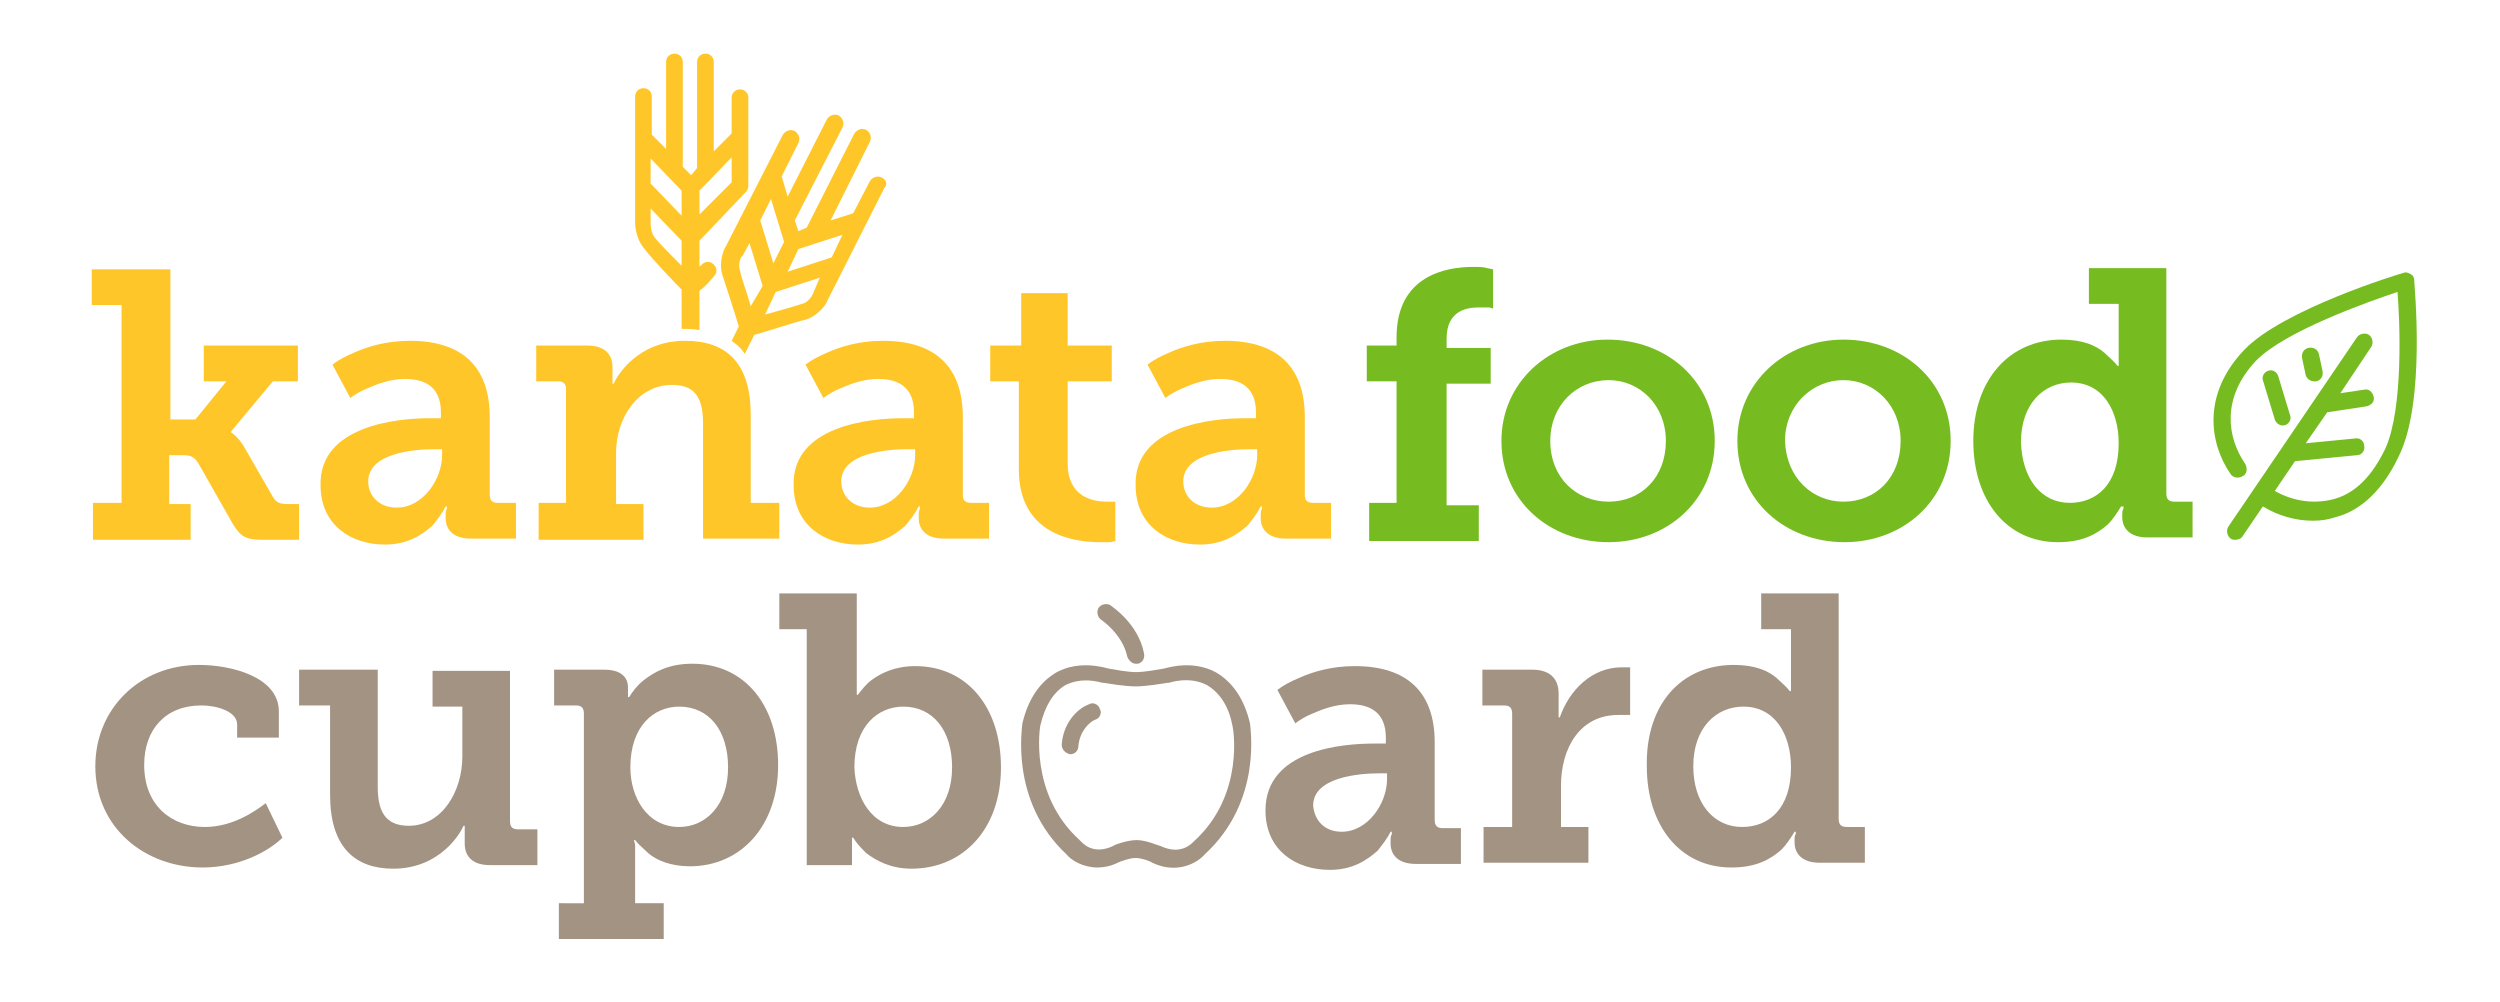 <?xml version="1.0" encoding="utf-8"?>
<!-- Generator: Adobe Illustrator 27.0.0, SVG Export Plug-In . SVG Version: 6.00 Build 0)  -->
<svg version="1.1" id="Layer_1" xmlns="http://www.w3.org/2000/svg" xmlns:xlink="http://www.w3.org/1999/xlink" x="0px" y="0px"
	 viewBox="0 0 209.8 84.1" style="enable-background:new 0 0 209.8 84.1;" xml:space="preserve">
<style type="text/css">
	.st0{fill:#A39383;}
	.st1{fill:#76BC21;}
	.st2{fill:#FFC629;}
</style>
<g>
	<g>
		<path class="st0" d="M16.7,55.8c2.7,0,6.7,1,6.7,3.9v2.2h-3.5v-1.1c0-1.1-1.7-1.6-3-1.6c-3,0-4.8,2-4.8,5c0,3.4,2.3,5.2,5.1,5.2
			c2.3,0,4.2-1.3,5.1-2l1.4,2.9c-1.1,1.1-3.6,2.5-6.7,2.5c-4.8,0-9-3.3-9-8.5C8,59.5,11.7,55.8,16.7,55.8z"/>
		<path class="st0" d="M27.6,59.2h-2.5v-3h6.6v9.8c0,1.9,0.5,3.3,2.6,3.3c2.8,0,4.5-2.9,4.5-5.8v-4.2h-2.5v-3h6.5v12.6
			c0,0.5,0.2,0.7,0.7,0.7h1.6v3h-4c-1.4,0-2.1-0.7-2.1-1.8V70c0-0.2,0-0.4,0-0.5v-0.2h-0.1c-0.2,0.5-1.9,3.6-5.9,3.6
			c-3.2,0-5.3-1.8-5.3-6.2V59.2z"/>
		<path class="st0" d="M49,75.8V59.9c0-0.5-0.2-0.7-0.7-0.7h-1.8v-3h4.2c1.5,0,2,0.7,2,1.5v0.1v0.5c0,0.1,0,0.2,0,0.2h0.1
			c0.3-0.5,0.7-1,1.2-1.4c0.9-0.7,2.1-1.4,4.1-1.4c4.4,0,7.2,3.5,7.2,8.5c0,5.2-3.2,8.5-7.4,8.5c-1.6,0-2.8-0.5-3.5-1.1
			c-0.4-0.4-0.8-0.7-1.1-1.1h-0.1l0.1,0.4c0,0.3,0,0.6,0,1v3.9h2.4v3h-8.8v-3H49z M57,69.4c2.2,0,4.1-1.8,4.1-5
			c0-3.1-1.6-5.1-4.1-5.1c-2.1,0-4.1,1.6-4.1,5.1C52.9,66.9,54.3,69.4,57,69.4z"/>
		<path class="st0" d="M67.9,52.8h-2.5v-3h6.5v7.1c0,0.4,0,0.7,0,1c0,0.2,0,0.3,0,0.4h0.1c0.3-0.4,0.7-0.9,1.1-1.2
			c0.8-0.6,2-1.2,3.7-1.2c4.4,0,7.2,3.5,7.2,8.5c0,5.2-3.2,8.5-7.5,8.5c-1.8,0-3-0.7-3.8-1.3c-0.4-0.4-0.8-0.8-1.1-1.3h-0.1
			c0,0.1,0,0.2,0,0.4c0,0.2,0,0.5,0,0.9v1h-3.8V52.8z M75.8,69.4c2.2,0,4.1-1.8,4.1-5c0-3.1-1.6-5.1-4.1-5.1c-2.1,0-4.1,1.6-4.1,5.1
			C71.8,66.9,73.1,69.4,75.8,69.4z"/>
		<path class="st0" d="M115.3,62.4h1v-0.5c0-2.1-1.3-2.8-3-2.8c-1.2,0-2.3,0.4-3.2,0.8c-0.5,0.2-1,0.5-1.4,0.8l-1.5-2.8
			c0.5-0.4,1.1-0.7,1.8-1c1.1-0.5,2.7-1,4.7-1c4.4,0,6.7,2.2,6.7,6.4v6.5c0,0.5,0.2,0.7,0.7,0.7h1.5v3h-3.8c-1.5,0-2.1-0.8-2.1-1.7
			v-0.2c0-0.3,0-0.4,0.1-0.6c0-0.1,0-0.2,0-0.2h-0.1c-0.3,0.6-0.7,1.1-1.1,1.6c-0.9,0.8-2.1,1.6-4,1.6c-2.8,0-5.4-1.6-5.4-5
			C106.2,62.9,112.7,62.4,115.3,62.4z M112.6,69.8c2.2,0,3.8-2.4,3.8-4.4v-0.5h-0.7c-1.6,0-5.5,0.3-5.5,2.7
			C110.3,68.8,111.1,69.8,112.6,69.8z"/>
		<path class="st0" d="M124.5,69.4h2.4v-9.5c0-0.5-0.2-0.7-0.7-0.7h-1.8v-3h4.2c1.4,0,2.2,0.7,2.2,2v1c0,0.3,0,0.5,0,0.7
			c0,0.1,0,0.2,0,0.3h0.1c0.8-2.3,2.7-4.2,5.2-4.2c0.2,0,0.4,0,0.5,0c0.1,0,0.2,0,0.2,0v4c-0.1,0-0.2,0-0.3,0c-0.2,0-0.4,0-0.7,0
			c-3.3,0-4.8,2.9-4.8,5.9v3.5h2.3v3h-8.8V69.4z"/>
		<path class="st0" d="M145.5,55.8c1.8,0,2.9,0.5,3.6,1.1c0.4,0.4,0.8,0.7,1.1,1.1h0.1c0-0.1,0-0.2,0-0.3c0-0.2,0-0.5,0-0.8v-4.1
			h-2.5v-3h6.5v18.9c0,0.5,0.2,0.7,0.7,0.7h1.5v3h-3.8c-1.5,0-2.1-0.8-2.1-1.7v-0.2c0-0.2,0-0.4,0.1-0.5c0-0.1,0-0.2,0-0.2h-0.1
			c-0.3,0.5-0.7,1.1-1.1,1.5c-0.9,0.8-2.1,1.5-4.2,1.5c-4.3,0-7.1-3.5-7.1-8.5C138.1,59.1,141.1,55.8,145.5,55.8z M146.2,69.4
			c2.2,0,4.1-1.5,4.1-5c0-2.7-1.3-5.1-4-5.1c-2.3,0-4.2,1.8-4.2,5C142.1,67.4,143.8,69.4,146.2,69.4z"/>
	</g>
	<g>
		<g>
			<path class="st1" d="M114.8,42.2h2.4V32h-2.5v-3h2.5v-0.7c0-5.2,4.2-5.9,6.4-5.9c0.5,0,0.9,0,1.2,0.1l0.5,0.1v3.3l-0.3-0.1
				c-0.2,0-0.5,0-0.9,0c-0.9,0-2.7,0.2-2.7,2.6v0.8h3.7v3h-3.7v10.2h2.7v3h-9.2V42.2z"/>
			<path class="st1" d="M134.9,28.5c5,0,9,3.5,9,8.5c0,5-4,8.5-8.9,8.5c-5,0-9-3.5-9-8.5C126,32.1,130,28.5,134.9,28.5z M135,42.1
				c2.7,0,4.8-2,4.8-5.1c0-3-2.2-5.1-4.8-5.1c-2.7,0-4.9,2.1-4.9,5.1C130.1,40.1,132.3,42.1,135,42.1z"/>
			<path class="st1" d="M154.7,28.5c5,0,9,3.5,9,8.5c0,5-4,8.5-8.9,8.5c-5,0-9-3.5-9-8.5C145.8,32.1,149.8,28.5,154.7,28.5z
				 M154.7,42.1c2.7,0,4.8-2,4.8-5.1c0-3-2.2-5.1-4.8-5.1c-2.6,0-4.9,2.1-4.9,5.1C149.9,40.1,152.1,42.1,154.7,42.1z"/>
			<path class="st1" d="M173,28.5c1.8,0,2.9,0.5,3.6,1.1c0.4,0.4,0.8,0.7,1.1,1.1h0.1c0-0.1,0-0.2,0-0.3c0-0.2,0-0.5,0-0.8v-4.1
				h-2.5v-3h6.5v18.9c0,0.5,0.2,0.7,0.7,0.7h1.5v3h-3.8c-1.5,0-2.1-0.8-2.1-1.7v-0.2c0-0.2,0-0.4,0.1-0.5c0-0.1,0-0.2,0-0.2H178
				c-0.3,0.5-0.7,1.1-1.1,1.5c-0.9,0.8-2.1,1.5-4.2,1.5c-4.3,0-7.1-3.5-7.1-8.5C165.6,31.9,168.6,28.5,173,28.5z M173.7,42.2
				c2.2,0,4.1-1.5,4.1-5c0-2.7-1.3-5.1-4-5.1c-2.3,0-4.2,1.8-4.2,5C169.7,40.2,171.3,42.2,173.7,42.2z"/>
		</g>
	</g>
	<g>
		<path class="st2" d="M7.8,42.2h2.4V25.6H7.7v-3h6.6v12.6h2.1L19,32h-1.9v-3H25v3h-2.1l-3.5,4.2v0.1c0,0,0.6,0.3,1.2,1.4l2.3,4
			c0.3,0.5,0.6,0.6,1.3,0.6h0.9v3h-3c-1.4,0-1.9-0.2-2.6-1.4l-2.9-5.1c-0.4-0.6-0.8-0.6-1.4-0.6h-1v4.1H16v3H7.8V42.2z"/>
		<path class="st2" d="M36,35.1h1v-0.5c0-2.1-1.3-2.8-3-2.8c-1.2,0-2.3,0.4-3.2,0.8c-0.5,0.2-1,0.5-1.4,0.8l-1.5-2.8
			c0.5-0.4,1.1-0.7,1.8-1c1.1-0.5,2.7-1,4.7-1c4.4,0,6.7,2.2,6.7,6.4v6.5c0,0.5,0.2,0.7,0.7,0.7h1.5v3h-3.8c-1.5,0-2.1-0.8-2.1-1.7
			v-0.2c0-0.3,0-0.4,0.1-0.6c0-0.1,0-0.2,0-0.2h-0.1c-0.3,0.6-0.7,1.1-1.1,1.6c-0.9,0.8-2.1,1.6-4,1.6c-2.8,0-5.4-1.6-5.4-5
			C26.8,35.7,33.4,35.1,36,35.1z M33.3,42.6c2.2,0,3.8-2.4,3.8-4.4v-0.5h-0.7c-1.6,0-5.5,0.3-5.5,2.7C30.9,41.6,31.8,42.6,33.3,42.6
			z"/>
		<path class="st2" d="M45.1,42.2h2.4v-9.5c0-0.5-0.2-0.7-0.7-0.7H45v-3h4.3c1.4,0,2.1,0.7,2.1,1.8v0.7c0,0.2,0,0.4,0,0.5
			c0,0.1,0,0.2,0,0.2h0.1c0.2-0.5,1.9-3.6,6-3.6c3.5,0,5.5,1.9,5.5,6.2v7.4h2.4v3h-6.4v-9.6c0-2-0.5-3.3-2.6-3.3
			c-2.9,0-4.7,2.8-4.7,5.7v4.3h2.3v3h-8.8V42.2z"/>
		<path class="st2" d="M75.7,35.1h1v-0.5c0-2.1-1.3-2.8-3-2.8c-1.2,0-2.3,0.4-3.2,0.8c-0.5,0.2-1,0.5-1.4,0.8l-1.5-2.8
			c0.5-0.4,1.1-0.7,1.8-1c1.1-0.5,2.7-1,4.7-1c4.4,0,6.7,2.2,6.7,6.4v6.5c0,0.5,0.2,0.7,0.7,0.7h1.5v3h-3.8c-1.5,0-2.1-0.8-2.1-1.7
			v-0.2c0-0.3,0-0.4,0.1-0.6c0-0.1,0-0.2,0-0.2h-0.1c-0.3,0.6-0.7,1.1-1.1,1.6c-0.9,0.8-2.1,1.6-4,1.6c-2.8,0-5.4-1.6-5.4-5
			C66.5,35.7,73.1,35.1,75.7,35.1z M73,42.6c2.2,0,3.8-2.4,3.8-4.4v-0.5h-0.7c-1.6,0-5.5,0.3-5.5,2.7C70.6,41.6,71.5,42.6,73,42.6z"
			/>
		<path class="st2" d="M85.6,32h-2.5v-3h2.6v-4.4h3.9v4.4h3.7v3h-3.7v6.9c0,2.8,2.1,3.2,3.3,3.2c0.2,0,0.4,0,0.5,0h0.2v3.3l-0.4,0.1
			c-0.2,0-0.5,0-0.9,0c-2.3,0-6.8-0.7-6.8-6.1V32z"/>
		<path class="st2" d="M104.4,35.1h1v-0.5c0-2.1-1.3-2.8-3-2.8c-1.2,0-2.3,0.4-3.2,0.8c-0.5,0.2-1,0.5-1.4,0.8l-1.5-2.8
			c0.5-0.4,1.1-0.7,1.8-1c1.1-0.5,2.7-1,4.7-1c4.4,0,6.7,2.2,6.7,6.4v6.5c0,0.5,0.2,0.7,0.7,0.7h1.5v3h-3.8c-1.5,0-2.1-0.8-2.1-1.7
			v-0.2c0-0.3,0-0.4,0.1-0.6c0-0.1,0-0.2,0-0.2h-0.1c-0.3,0.6-0.7,1.1-1.1,1.6c-0.9,0.8-2.1,1.6-4,1.6c-2.8,0-5.4-1.6-5.4-5
			C95.2,35.7,101.8,35.1,104.4,35.1z M101.7,42.6c2.2,0,3.8-2.4,3.8-4.4v-0.5h-0.7c-1.6,0-5.5,0.3-5.5,2.7
			C99.3,41.6,100.2,42.6,101.7,42.6z"/>
	</g>
	<g>
		<path class="st1" d="M202.6,23.5c0-0.2-0.1-0.4-0.3-0.5c-0.2-0.1-0.4-0.2-0.6-0.1c-0.4,0.1-10.2,3.1-13.4,6.5
			c-3.5,3.7-2.9,7.8-1.1,10.4c0.2,0.3,0.7,0.4,1.1,0.1l0,0c0.3-0.2,0.3-0.7,0.1-1c-1.5-2.2-2-5.5,0.9-8.6c2.4-2.5,9.5-5,11.9-5.8
			c0.2,2.5,0.5,9.7-1,13.1c-1.1,2.3-2.5,3.8-4.4,4.3c-1.6,0.4-3.3,0.2-4.9-0.7l1.7-2.5l5.2-0.5c0.4,0,0.7-0.4,0.6-0.8
			c0-0.4-0.4-0.7-0.8-0.6l-4.1,0.4l1.8-2.6l3.3-0.5c0.4-0.1,0.7-0.4,0.6-0.8c-0.1-0.4-0.4-0.7-0.8-0.6l-2,0.3l2.6-3.9
			c0.2-0.3,0.1-0.8-0.2-1c-0.3-0.2-0.8-0.1-1,0.2l-10.8,15.9c-0.2,0.3-0.1,0.8,0.2,1c0.1,0.1,0.3,0.1,0.4,0.1c0.2,0,0.5-0.1,0.6-0.3
			l1.7-2.5c1.3,0.8,2.8,1.2,4.2,1.2c0.7,0,1.3-0.1,1.9-0.3c1.6-0.4,3.7-1.7,5.3-5.1C203.6,33.7,202.6,23.9,202.6,23.5z"/>
		<path class="st1" d="M194.2,32c0.1,0,0.1,0,0.2,0c0.4-0.1,0.6-0.5,0.5-0.9l-0.3-1.4c-0.1-0.4-0.5-0.6-0.9-0.5
			c-0.4,0.1-0.6,0.5-0.5,0.9l0.3,1.4C193.6,31.8,193.9,32,194.2,32z"/>
		<path class="st1" d="M191.5,35.7c0.1,0,0.1,0,0.2,0c0.4-0.1,0.6-0.5,0.5-0.8l-1-3.3c-0.1-0.4-0.5-0.6-0.8-0.5
			c-0.4,0.1-0.6,0.5-0.5,0.8l1,3.3C191,35.5,191.3,35.7,191.5,35.7z"/>
	</g>
	<g>
		<path class="st0" d="M91.4,59.1c-1.1,0.4-2.2,1.7-2.3,3.4c0,0.4,0.3,0.7,0.7,0.8c0,0,0,0,0,0c0.4,0,0.7-0.3,0.7-0.7
			c0.1-1.2,0.9-2,1.4-2.2c0.4-0.1,0.6-0.6,0.4-0.9C92.2,59.1,91.7,58.9,91.4,59.1z"/>
		<path class="st0" d="M104.9,60.7c-0.5-2.1-1.5-3.5-2.9-4.3c-1.9-1-3.9-0.4-4.3-0.3c-1.6,0.3-2.2,0.3-2.3,0.3h-0.2
			c0,0-0.6,0-2.2-0.3c-0.4-0.1-2.4-0.7-4.3,0.3c-1.4,0.8-2.4,2.2-2.9,4.3c0,0.3-1.1,6.5,3.7,11c0.4,0.5,1.4,1.1,2.6,1.1
			c0.5,0,1.1-0.1,1.7-0.4c0.2-0.1,1-0.4,1.5-0.4h0c0.4,0,1.1,0.2,1.4,0.4c2.1,1,3.8,0,4.4-0.7C106,67.2,104.9,61,104.9,60.7z
			 M100.2,70.6C100.2,70.7,100.2,70.7,100.2,70.6c-0.2,0.2-1.1,1.2-2.8,0.4c-0.1,0-1.2-0.5-2-0.5h0c-0.8,0-1.9,0.4-2,0.5
			c-1.7,0.8-2.6-0.3-2.7-0.4c0,0,0,0-0.1-0.1c-4.3-3.9-3.3-9.6-3.3-9.6c0.4-1.7,1.1-2.8,2.1-3.4c0.6-0.3,1.2-0.4,1.7-0.4
			c0.8,0,1.4,0.2,1.4,0.2c0,0,0.1,0,0.1,0c1.8,0.3,2.5,0.3,2.6,0.3h0.2c0.1,0,0.8,0,2.6-0.3c0,0,0.1,0,0.1,0c0,0,1.7-0.6,3.2,0.2
			c1,0.6,1.8,1.7,2.1,3.3C103.5,61,104.5,66.7,100.2,70.6z"/>
		<path class="st0" d="M94.6,55.1c0.1,0.3,0.4,0.6,0.7,0.6c0.1,0,0.1,0,0.2,0c0.4-0.1,0.6-0.5,0.5-0.9c-0.5-2.5-2.7-3.9-2.8-4
			c-0.3-0.2-0.8-0.1-1,0.2c-0.2,0.3-0.1,0.8,0.2,1C92.4,52,94.2,53.2,94.6,55.1z"/>
	</g>
	<path class="st2" d="M74,14.9c-0.4-0.2-0.8,0-1,0.3l-1.4,2.7l-1.9,0.6l3.3-6.6c0.2-0.4,0-0.8-0.3-1c-0.4-0.2-0.8,0-1,0.3l-4,7.9
		L67,19.4l-0.3-0.9l4-7.8c0.2-0.4,0-0.8-0.3-1c-0.4-0.2-0.8,0-1,0.3l-3.3,6.5l-0.5-1.7L67,12c0.2-0.4,0-0.8-0.3-1
		c-0.4-0.2-0.8,0-1,0.3l-4.8,9.4c-0.1,0.1-0.6,1.2-0.3,2.3c0.3,0.9,1.2,3.7,1.4,4.4l-0.6,1.2c0.4,0.3,0.8,0.6,1.1,1.1l0.8-1.6
		c0.8-0.2,3.5-1.1,4.4-1.3c1.1-0.4,1.7-1.4,1.7-1.5l4.8-9.5C74.5,15.5,74.4,15.1,74,14.9z M64.7,16.7l1.1,3.6l-0.9,1.8l-1.1-3.6
		L64.7,16.7z M63,25.7c-0.3-1.1-0.8-2.4-0.9-3c-0.2-0.6,0.1-1.2,0.2-1.2l0.6-1.1l1.1,3.6L63,25.7z M68.2,24.7
		c-0.1,0.2-0.4,0.7-0.9,0.8c-0.6,0.2-2,0.6-3.1,0.9l0.9-1.9l3.7-1.2L68.2,24.7z M69.8,21.6l-3.7,1.2l0.9-1.9l3.7-1.2L69.8,21.6z"/>
</g>
<path class="st2" d="M57.2,24.3l0,3.3c0.1,0,0.1,0,0.2,0c0.4,0,0.8,0,1.3,0.1l0-3.3c0.3-0.2,0.8-0.7,1.2-1.2c0.3-0.3,0.3-0.7,0-1
	c-0.3-0.3-0.7-0.3-1,0c-0.1,0.1-0.1,0.1-0.2,0.2l0-2.2l3.9-4.1c0.1-0.1,0.2-0.3,0.2-0.5l0-7.4c0-0.4-0.3-0.7-0.7-0.7
	s-0.7,0.3-0.7,0.7l0,3l-1.5,1.5V5.2c0-0.4-0.3-0.7-0.7-0.7s-0.7,0.3-0.7,0.7v8.9l-0.5,0.6l-0.7-0.7V5.2c0-0.4-0.3-0.7-0.7-0.7
	c-0.4,0-0.7,0.3-0.7,0.7v7.3l-1.2-1.2V8.1c0-0.4-0.3-0.7-0.7-0.7c-0.4,0-0.7,0.3-0.7,0.7v10.6c0,0.1,0,1.3,0.8,2.2
	C54.6,21.6,56.6,23.7,57.2,24.3z M58.7,16l2.7-2.8l0,2.1L58.7,18L58.7,16z M54.6,13.3l2.6,2.7l0,2.1l-2.6-2.7V13.3z M54.6,17.5
	l2.6,2.7l0,2.1c-0.8-0.8-1.8-1.8-2.2-2.3c-0.3-0.3-0.4-0.9-0.4-1.2V17.5z"/>
</svg>

